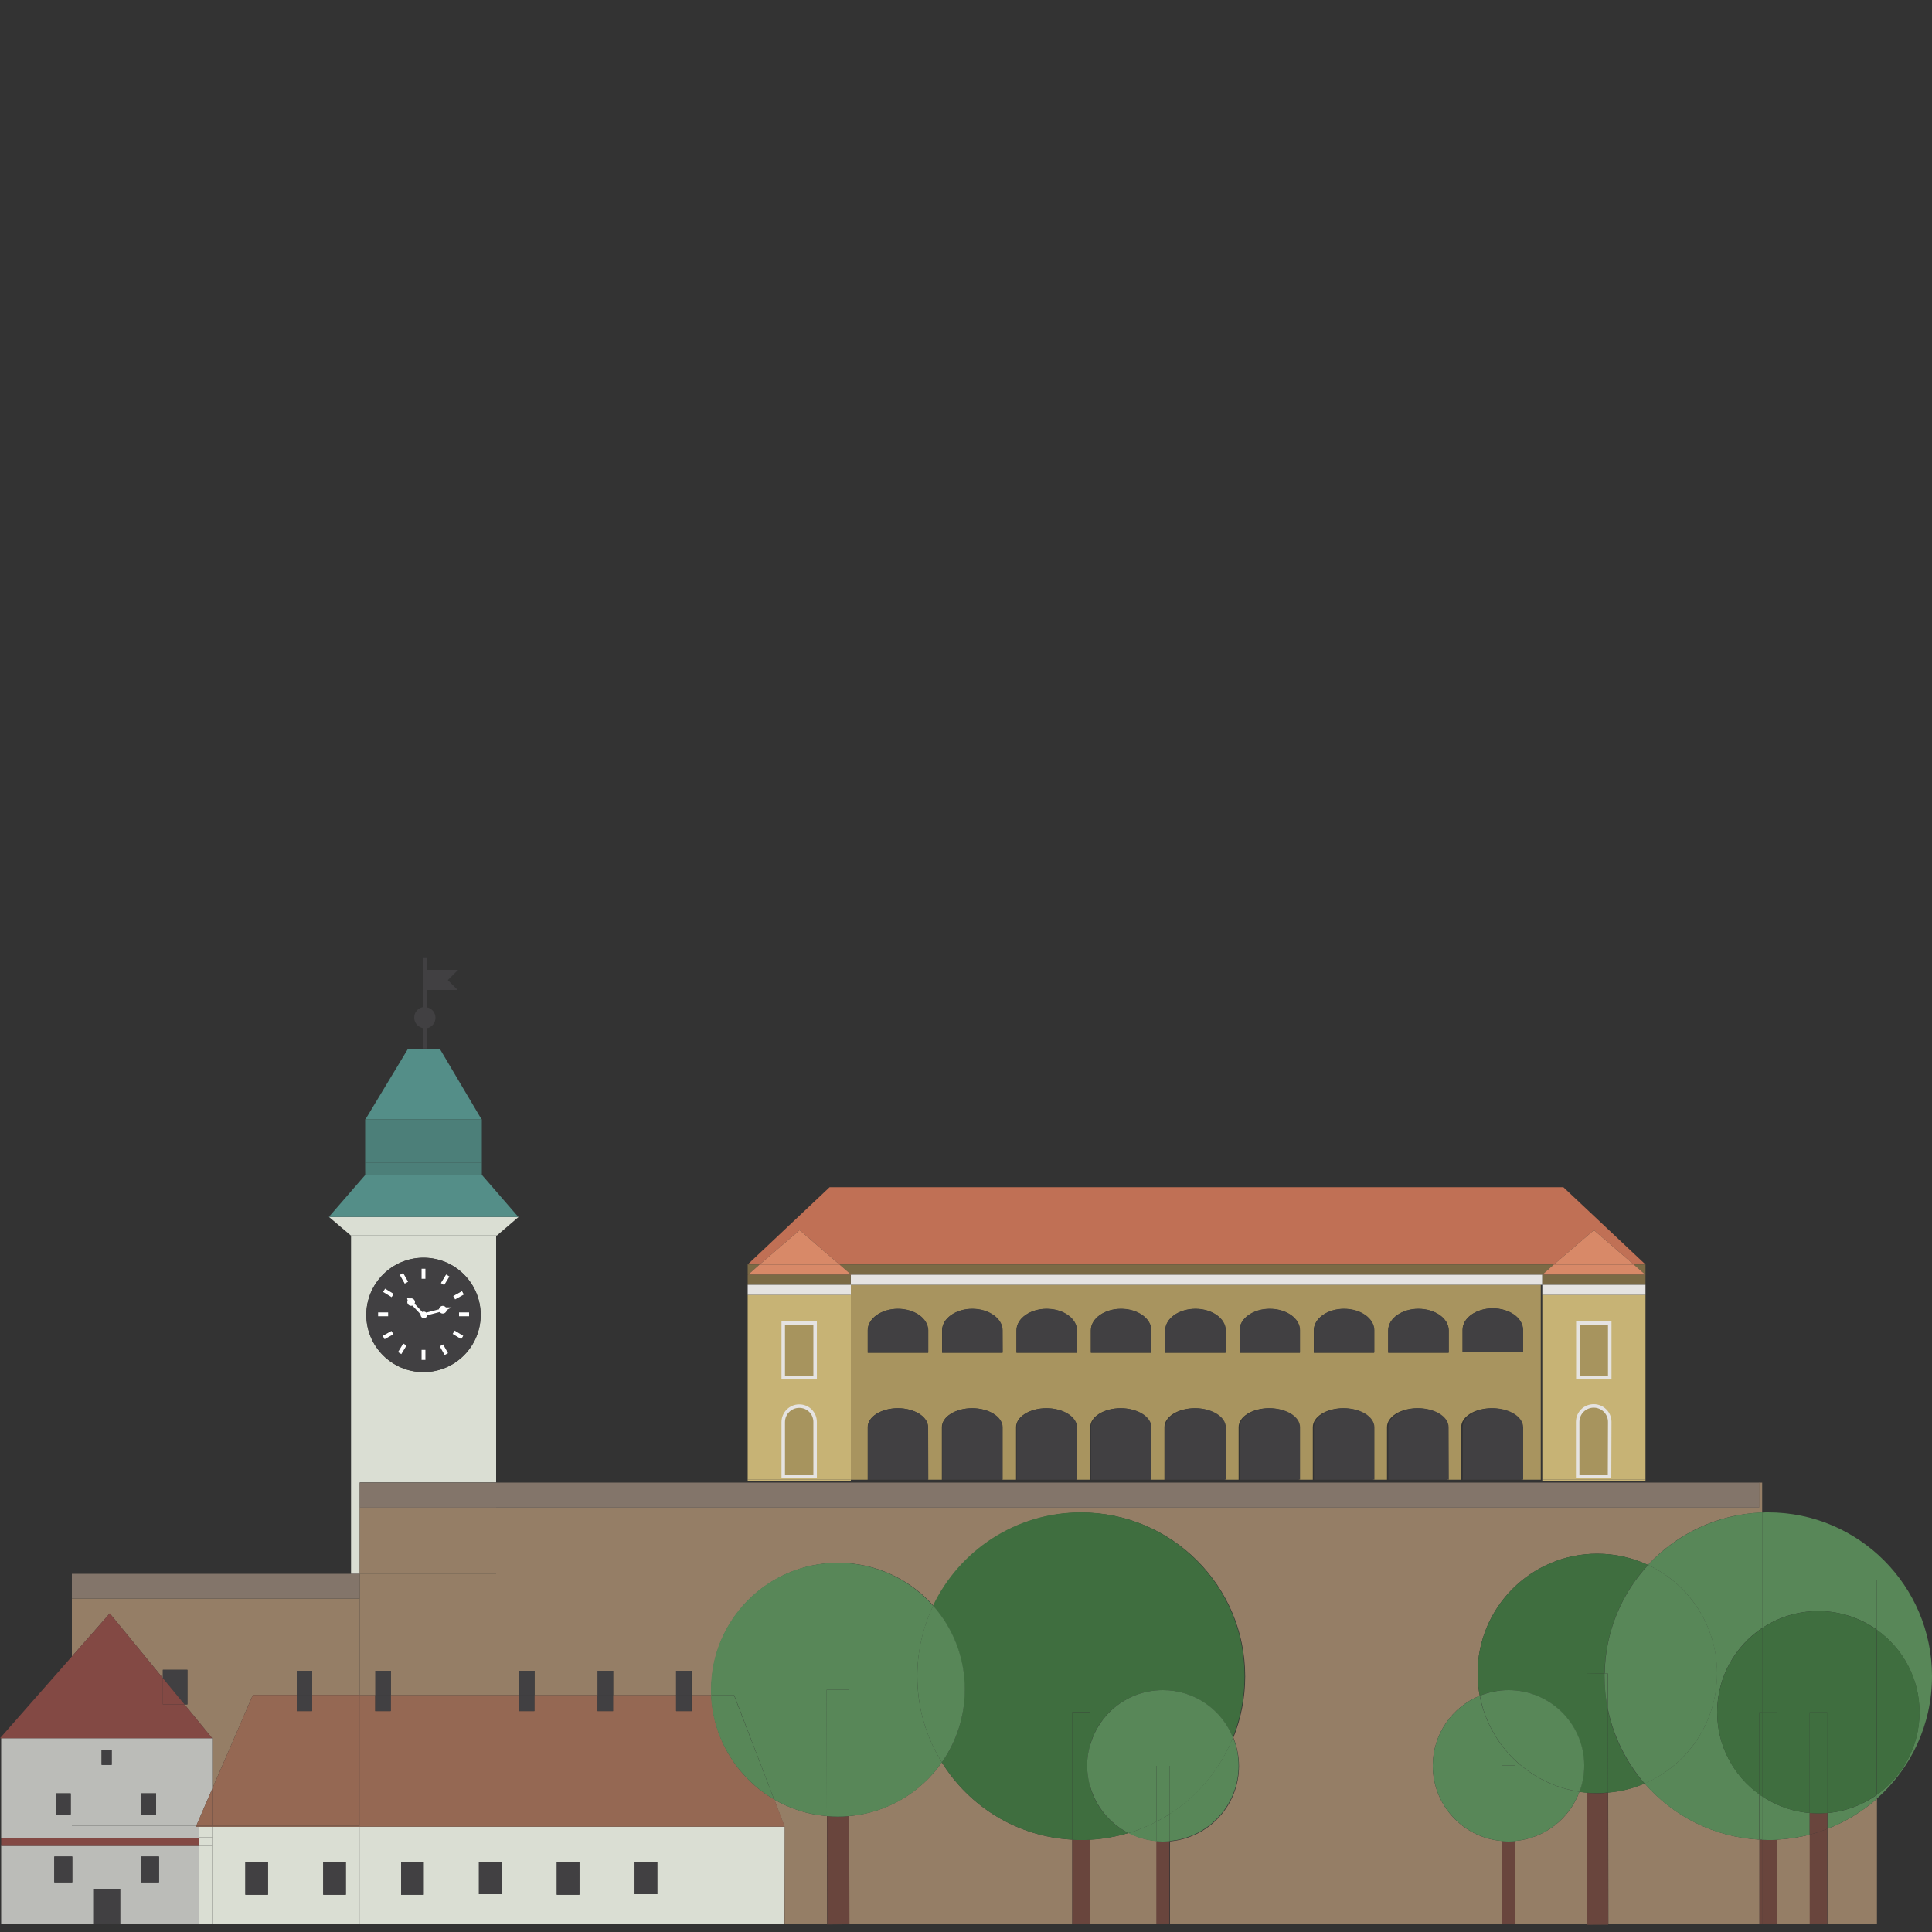 <?xml version="1.0" encoding="utf-8"?>
<!-- Generator: Adobe Illustrator 22.1.0, SVG Export Plug-In . SVG Version: 6.00 Build 0)  -->
<svg version="1.1" id="FINAL" xmlns="http://www.w3.org/2000/svg" xmlns:xlink="http://www.w3.org/1999/xlink" x="0px" y="0px"
	 viewBox="0 0 1000 1000" style="enable-background:new 0 0 1000 1000;" xml:space="preserve">
<rect x="0" y="0" width="1000" height="1000" fill="#333333" stroke="none"/>
<style type="text/css">
	.st0{fill:#DADED3;}
	.st1{fill:#414042;}
	.st2{fill:#548E88;}
	.st3{fill:#4C7F79;}
	.st4{fill:#FFFFFF;}
	.st5{fill:#A8945F;}
	.st6{fill:#C07055;}
	.st7{fill:#7B6A45;}
	.st8{fill:#E5E3E1;}
	.st9{fill:#C7B375;}
	.st10{fill:#D88968;}
	.st11{fill:#A7945E;stroke:#E5E3E1;stroke-width:1.809;stroke-miterlimit:10;}
	.st12{fill:#957E66;}
	.st13{fill:#83756A;}
	.st14{fill:#BBBCB8;}
	.st15{fill:#834944;}
	.st16{fill:#956853;}
	.st17{fill:#69453D;}
	.st18{fill:#3F6E3F;}
	.st19{fill:#588758;}
</style>
<path class="st0" d="M186.2,780.2v-12.9h70.6V639.5h-75.1v175.1h4.5L186.2,780.2L186.2,780.2z M219.2,651
	c16.4,0,29.6,13.3,29.6,29.6c0,16.3-13.3,29.6-29.6,29.6s-29.6-13.2-29.6-29.6C189.6,664.2,202.9,651,219.2,651z"/>
<path class="st1" d="M219.2,710.2c16.4,0,29.6-13.2,29.6-29.6c0-16.4-13.2-29.6-29.6-29.6c-16.3,0-29.6,13.3-29.6,29.6
	C189.6,696.9,202.9,710.2,219.2,710.2z M220.2,703.8h-2v-5.2h2V703.8z M229.9,701.3l-2.5-4.5l1.7-1l2.5,4.5L229.9,701.3z
	 M242.8,681.3h-5.2v-2h5.2V681.3z M239.3,667.9l1,1.7l-4.5,2.5l-1-1.7L239.3,667.9z M235.4,689l4.4,2.7l-1,1.7l-4.4-2.7L235.4,689z
	 M230.6,659.6l1.7,1l-2.7,4.4l-1.7-1L230.6,659.6z M218.2,656.7h2v5.2h-2V656.7z M212.8,671.9c1.1,0,2,0.9,2,2
	c0,0.3-0.1,0.6-0.2,0.8l4,4.3c0.2-0.1,0.5-0.2,0.8-0.2c0.5,0,0.9,0.2,1.2,0.5l6.6-1.7c0.1-1,1-1.8,2-1.8c0.7,0,1.3,0.3,1.6,0.8h2.9
	l-2.5,1.4c-0.1,1-1,1.8-2,1.8c-0.7,0-1.3-0.3-1.6-0.8l-6.5,1.7c-0.1,0.8-0.8,1.5-1.7,1.5s-1.7-0.8-1.7-1.7c0-0.1,0-0.2,0-0.3
	l-4.2-4.5c-0.2,0.1-0.5,0.1-0.7,0.1c-1.1,0-2-0.9-2-2c0-0.3,0.1-0.6,0.2-0.8l-0.5-1.5l1.5,0.5C212.3,672,212.5,671.9,212.8,671.9z
	 M208.5,659.3l2.5,4.5l-1.7,1l-2.5-4.5L208.5,659.3z M208.8,695.5l1.7,1l-2.7,4.4l-1.7-1L208.8,695.5z M199.6,667.2l4.4,2.7l-1,1.7
	l-4.4-2.7L199.6,667.2z M195.7,679.3h5.2v2h-5.2V679.3z M202.7,688.4l1,1.7l-4.5,2.5l-1-1.7L202.7,688.4z"/>
<polygon class="st0" points="257.2,639.5 268.4,629.9 268.3,629.9 170.3,629.9 181.6,639.5 181.6,639.5 256.8,639.5 "/>
<polygon class="st2" points="249.4,608.1 249.4,601.7 249.4,601.7 249.4,608.1 189.1,608.1 170.2,629.9 170.3,629.9 268.3,629.9 "/>
<path class="st2" d="M189,601.7v3.6V601.7z"/>
<polygon class="st2" points="227.6,542.8 221,542.8 218.7,542.8 211.2,542.8 189.2,579.3 249.2,579.3 "/>
<polygon class="st3" points="249.4,579.3 249.2,579.3 189.2,579.3 189,579.3 189,601.7 249.4,601.7 "/>
<polygon class="st3" points="189,608.1 189.1,608.1 189,605.3 "/>
<polygon class="st3" points="249.4,601.7 189,601.7 189,605.3 189.1,608.1 249.4,608.1 "/>
<path class="st1" d="M221,532.2c2.5-0.5,4.4-2.7,4.4-5.4c0-2.7-1.9-4.9-4.4-5.4v-9h15.9l-5.1-5.1l5.3-5.3H221v-6.1h-2.2v25.4
	c-2.5,0.5-4.4,2.7-4.4,5.4s1.9,4.9,4.4,5.4v10.6h2.2V532.2z"/>
<rect x="234.9" y="669" transform="matrix(0.872 -0.49 0.49 0.872 -298.056 202.563)" class="st4" width="5.2" height="2"/>
<rect x="237.6" y="679.3" class="st4" width="5.2" height="2"/>
<rect x="228.5" y="696" transform="matrix(0.872 -0.49 0.49 0.872 -312.694 201.895)" class="st4" width="2" height="5.2"/>
<rect x="218.2" y="698.7" class="st4" width="2" height="5.2"/>
<rect x="207.9" y="659.4" transform="matrix(0.871 -0.491 0.491 0.871 -297.915 187.635)" class="st4" width="2" height="5.2"/>
<rect x="227.5" y="661.4" transform="matrix(0.521 -0.854 0.854 0.521 -455.175 513.805)" class="st4" width="5.2" height="2"/>
<rect x="218.2" y="656.7" class="st4" width="2" height="5.2"/>
<rect x="236.1" y="688.6" transform="matrix(0.52 -0.854 0.854 0.52 -476.543 533.99)" class="st4" width="2" height="5.2"/>
<rect x="200.3" y="666.8" transform="matrix(0.521 -0.853 0.853 0.521 -474.853 492.159)" class="st4" width="2" height="5.2"/>
<rect x="195.7" y="679.3" class="st4" width="5.2" height="2"/>
<path class="st4" d="M211,673.1c-0.1,0.3-0.2,0.5-0.2,0.8c0,1.1,0.9,2,2,2c0.3,0,0.5-0.1,0.7-0.1l4.2,4.5c0,0.1,0,0.2,0,0.3
	c0,0.9,0.8,1.7,1.7,1.7s1.6-0.6,1.7-1.5l6.5-1.7c0.4,0.5,0.9,0.8,1.6,0.8c1,0,1.9-0.8,2-1.8l2.5-1.4h-2.9c-0.4-0.5-1-0.8-1.6-0.8
	c-1,0-1.9,0.8-2,1.8l-6.6,1.7c-0.3-0.3-0.7-0.5-1.2-0.5c-0.3,0-0.6,0.1-0.8,0.2l-4-4.3c0.1-0.3,0.2-0.5,0.2-0.8c0-1.1-0.9-2-2-2
	c-0.3,0-0.5,0.1-0.7,0.1l-1.5-0.5L211,673.1z"/>
<rect x="205.7" y="697.2" transform="matrix(0.52 -0.854 0.854 0.52 -496.355 512.978)" class="st4" width="5.2" height="2"/>
<rect x="198.4" y="689.6" transform="matrix(0.872 -0.49 0.49 0.872 -312.816 187.317)" class="st4" width="5.2" height="2"/>
<path class="st5" d="M798.3,665h-358v5.2v95.7h8.8v-27.2c0-5.4,7-9.8,15.6-9.8s15.6,4.4,15.6,9.8l0,0v27.2h7.2v-27.2
	c0-5.4,7-9.8,15.6-9.8s15.6,4.4,15.6,9.8v27.2h7.2v-27.2c0-5.4,7-9.8,15.6-9.8s15.6,4.4,15.6,9.8v27.2h7.2v-27.2
	c0-5.4,7-9.8,15.6-9.8s15.6,4.4,15.6,9.8v27.2h7.2v-27.2c0-5.4,7-9.8,15.6-9.8s15.6,4.4,15.6,9.8v27.2h7.2v-27.2
	c0-5.4,7-9.8,15.6-9.8s15.6,4.4,15.6,9.8v27.2h7.2v-27.2c0-5.4,7-9.8,15.6-9.8s15.6,4.4,15.6,9.8v27.2h7.2v-27.2
	c0-5.4,7-9.8,15.6-9.8s15.6,4.4,15.6,9.8l0,0v27.2h7.2v-27.2c0-5.4,7-9.8,15.6-9.8s15.6,4.4,15.6,9.8v27.2h10v-95.7V665H798.3z
	 M480.4,700.2h-31.3v-11.6c0-6.1,7-11.1,15.6-11.1s15.6,5,15.6,11.1l0,0L480.4,700.2L480.4,700.2z M518.9,700.2h-31.3v-11.6
	c0-6.1,7-11.1,15.6-11.1s15.6,5,15.6,11.1L518.9,700.2L518.9,700.2z M557.4,700.2h-31.3v-11.6c0-6.1,7-11.1,15.6-11.1
	s15.6,5,15.6,11.1v11.6H557.4z M595.9,700.2h-31.3v-11.6c0-6.1,7-11.1,15.6-11.1s15.6,5,15.6,11.1v11.6H595.9z M634.4,700.2h-31.3
	v-11.6c0-6.1,7-11.1,15.6-11.1s15.6,5,15.6,11.1v11.6H634.4z M672.9,700.2h-31.3v-11.6c0-6.1,7-11.1,15.6-11.1s15.6,5,15.6,11.1
	v11.6H672.9z M711.3,700.2H680v-11.6c0-6.1,7-11.1,15.6-11.1s15.6,5,15.6,11.1v11.6H711.3z M749.8,688.6v11.6h-31.3v-11.6
	c0-6.1,7-11.1,15.6-11.1S749.8,682.4,749.8,688.6L749.8,688.6z M788.3,699.9H757v-11.6c0-6.1,7-11.1,15.6-11.1s15.6,5,15.6,11.1
	v11.6H788.3z"/>
<polygon class="st6" points="413.9,636.7 434.5,654.5 619.3,654.5 804.3,654.5 825,636.7 845.6,654.5 851.7,654.5 809.2,614.5 
	619.3,614.5 429.4,614.5 387,654.5 393.2,654.5 "/>
<polygon class="st7" points="393.2,654.5 387,654.5 387,659.8 387.2,659.8 "/>
<polygon class="st7" points="798.3,659.8 804.3,654.5 619.3,654.5 434.5,654.5 440.6,659.8 "/>
<polygon class="st7" points="851.7,659.8 851.7,654.5 845.6,654.5 "/>
<polygon class="st8" points="798.3,659.8 440.6,659.8 440.3,659.8 440.3,665 798.3,665 "/>
<path class="st1" d="M464.8,677.4c-8.6,0-15.6,5-15.6,11.1v11.6h31.3v-11.6l0,0C480.4,682.4,473.4,677.4,464.8,677.4z"/>
<path class="st1" d="M503.3,677.4c-8.6,0-15.6,5-15.6,11.1v11.6H519v-11.6C518.9,682.4,511.9,677.4,503.3,677.4z"/>
<path class="st1" d="M541.8,677.4c-8.6,0-15.6,5-15.6,11.1v11.6h31.3v-11.6C557.4,682.4,550.4,677.4,541.8,677.4z"/>
<path class="st1" d="M580.3,677.4c-8.6,0-15.6,5-15.6,11.1v11.6H596v-11.6C595.9,682.4,588.9,677.4,580.3,677.4z"/>
<path class="st1" d="M618.8,677.4c-8.6,0-15.6,5-15.6,11.1v11.6h31.3v-11.6C634.4,682.4,627.4,677.4,618.8,677.4z"/>
<path class="st1" d="M657.2,677.4c-8.6,0-15.6,5-15.6,11.1v11.6h31.3v-11.6C672.9,682.4,665.9,677.4,657.2,677.4z"/>
<path class="st1" d="M695.7,677.4c-8.6,0-15.6,5-15.6,11.1v11.6h31.3v-11.6C711.3,682.4,704.4,677.4,695.7,677.4z"/>
<path class="st1" d="M734.2,677.4c-8.6,0-15.6,5-15.6,11.1v11.6h31.3v-11.6l0,0C749.8,682.4,742.8,677.4,734.2,677.4z"/>
<path class="st1" d="M772.7,677.2c-8.6,0-15.6,5-15.6,11.1v11.6h31.3v-11.6C788.3,682.1,781.3,677.2,772.7,677.2z"/>
<polygon class="st1" points="449.2,765.9 480.5,765.9 480.5,765.9 "/>
<path class="st1" d="M480.4,738.7c0-5.4-7-9.8-15.6-9.8s-15.6,4.4-15.6,9.8v27.2h31.3L480.4,738.7L480.4,738.7z"/>
<polygon class="st1" points="487.7,765.9 519,765.9 519,765.9 "/>
<path class="st1" d="M503.3,728.9c-8.6,0-15.6,4.4-15.6,9.8v27.2H519v-27.2C518.9,733.3,511.9,728.9,503.3,728.9z"/>
<polygon class="st1" points="526.1,765.9 557.4,765.9 557.4,765.9 "/>
<path class="st1" d="M541.8,728.9c-8.6,0-15.6,4.4-15.6,9.8v27.2h31.3v-27.2C557.4,733.3,550.4,728.9,541.8,728.9z"/>
<polygon class="st1" points="564.6,765.9 595.9,765.9 595.9,765.9 "/>
<path class="st1" d="M580.3,728.9c-8.6,0-15.6,4.4-15.6,9.8v27.2H596v-27.2C595.9,733.3,588.9,728.9,580.3,728.9z"/>
<polygon class="st1" points="603.1,765.9 634.4,765.9 634.4,765.9 "/>
<path class="st1" d="M618.8,728.9c-8.6,0-15.6,4.4-15.6,9.8v27.2h31.3v-27.2C634.4,733.3,627.4,728.9,618.8,728.9z"/>
<polygon class="st1" points="641.6,765.9 672.9,765.9 672.9,765.9 "/>
<path class="st1" d="M657.2,728.9c-8.6,0-15.6,4.4-15.6,9.8v27.2h31.3v-27.2C672.9,733.3,665.9,728.9,657.2,728.9z"/>
<polygon class="st1" points="680.1,765.9 711.4,765.9 711.4,765.9 "/>
<path class="st1" d="M695.7,728.9c-8.6,0-15.6,4.4-15.6,9.8v27.2h31.3v-27.2C711.3,733.3,704.4,728.9,695.7,728.9z"/>
<polygon class="st1" points="718.6,765.9 749.9,765.9 749.9,765.9 "/>
<path class="st1" d="M749.8,738.7c0-5.4-7-9.8-15.6-9.8s-15.6,4.4-15.6,9.8v27.2h31.3L749.8,738.7L749.8,738.7z"/>
<polygon class="st1" points="757.1,765.9 788.4,765.9 788.4,765.9 "/>
<path class="st1" d="M772.7,728.9c-8.6,0-15.6,4.4-15.6,9.8v27.2h31.3v-27.2C788.3,733.3,781.3,728.9,772.7,728.9z"/>
<rect x="387" y="765.9" class="st9" width="53.4" height="0.5"/>
<path class="st9" d="M440.3,670.2H387v95.7h53.4v-95.7H440.3z M421.9,764.2h-16.5V736c0-4.6,3.7-8.3,8.3-8.3c4.6,0,8.3,3.7,8.3,8.3
	L421.9,764.2L421.9,764.2z M405.4,713.1v-28.2h16.5v28.2H405.4z"/>
<rect x="798.3" y="765.9" class="st9" width="53.4" height="0.5"/>
<path class="st9" d="M798.3,765.9h53.4v-95.7h-53.4V765.9z M816.7,684.9h16.5v28.2h-16.5V684.9z M816.7,736c0-4.6,3.7-8.3,8.3-8.3
	s8.3,3.7,8.3,8.3v28.2h-16.5L816.7,736L816.7,736z"/>
<polygon class="st10" points="413.9,636.7 393.2,654.5 434.5,654.5 "/>
<polygon class="st10" points="434.5,654.5 393.2,654.5 387.2,659.8 440.3,659.8 440.6,659.8 "/>
<polygon class="st10" points="825,636.7 804.3,654.5 845.6,654.5 "/>
<polygon class="st10" points="804.3,654.5 798.3,659.8 851.7,659.8 845.6,654.5 "/>
<polygon class="st7" points="440.3,659.8 387.2,659.8 387,659.8 387,665 440.3,665 "/>
<rect x="387" y="665" class="st8" width="53.4" height="5.2"/>
<rect x="798.3" y="659.8" class="st7" width="53.4" height="5.2"/>
<rect x="798.3" y="665" class="st8" width="53.4" height="5.2"/>
<rect x="405.4" y="684.9" class="st11" width="16.5" height="28.2"/>
<rect x="816.7" y="684.9" class="st11" width="16.5" height="28.2"/>
<path class="st11" d="M413.7,727.8c-4.6,0-8.3,3.7-8.3,8.3v28.2h16.5V736C421.9,731.5,418.3,727.8,413.7,727.8z"/>
<path class="st11" d="M833.2,736c0-4.6-3.7-8.3-8.3-8.3s-8.3,3.7-8.3,8.3v28.2h16.5L833.2,736L833.2,736z"/>
<path class="st12" d="M400.7,931.4l5.4,14.1l0,0V996h22l-0.1-56C418.1,939.2,408.9,936.1,400.7,931.4z"/>
<path class="st12" d="M817.5,927.4c-5.1,13.9-17.9,24.1-33.3,25.5V996h-6.8v-43.1c-20.1-1.7-35.8-18.5-35.8-39
	c0-16.4,10.1-30.4,24.3-36.2c-0.7-3.7-1.1-7.5-1.1-11.5c-0.1-34.2,27.7-62,61.9-62c9.4,0,18.3,2.1,26.3,5.8
	c14.8-16,35.8-26.3,59.1-27.1v-15.5h-1.6v12.9H256.8v34.4h-70.6v12.8v49.9h8.1v-12.6h8v12.6h53.2h13.2v-12.6h8v12.6h32.7v-12.6h8
	v12.6h32.7v-12.6h8v12.6h10.2c0-0.9-0.1-1.8-0.1-2.7c-0.1-36.3,29.3-65.7,65.6-65.8c19.7,0,37.3,8.6,49.4,22.3
	c13.6-28.6,42.8-48.3,76.5-48.3c46.8,0,84.8,38,84.8,84.8c0,11.2-2.2,21.9-6.1,31.7c1.8,4.5,2.9,9.5,2.9,14.7
	c0,20.5-15.7,37.2-35.7,39V996h-6.8v-43.1c-5.2-0.4-10.1-1.9-14.5-4.2c-6.3,1.9-13,3.1-19.9,3.5V996H555v-43.8
	c-28.5-1.5-53.3-17.1-67.5-40c-10.8,15.4-28.1,26-48,27.8l0.1,56h-2.7h384.7l-0.1-68.2C820.2,927.8,818.8,927.6,817.5,927.4z"/>
<path class="st12" d="M910.7,952.2c-23.7-1.3-44.8-12.3-59.4-29.1c-5.9,2.5-12.3,4.2-18.9,4.7l0.1,68.2h-2.3h82l0,0h-1.5
	L910.7,952.2L910.7,952.2z"/>
<polygon class="st12" points="186.2,814.6 186.2,814.7 256.8,814.7 256.8,780.2 186.2,780.2 "/>
<rect x="256.8" y="767.4" class="st13" width="653.8" height="12.9"/>
<rect x="186.2" y="767.4" class="st13" width="70.6" height="12.9"/>
<polygon class="st12" points="84.3,868.6 84.3,864.3 97,864.3 97,882.2 95.5,882.2 109.8,899.7 109.8,926 130.9,877.3 153.6,877.3 
	153.6,864.8 161.5,864.8 161.5,877.3 186.2,877.3 186.2,827.4 37.2,827.4 37.2,857.4 56.8,835.1 "/>
<polygon class="st13" points="186.2,814.7 181.6,814.7 181.6,814.6 37.2,814.6 37.2,827.4 186.2,827.4 "/>
<rect x="181.6" y="814.6" class="st13" width="4.5" height="0.1"/>
<path class="st12" d="M945.9,996h-9.1v-46.4c-5.4,1.4-11.1,2.3-16.9,2.6V996h-7.7l0,0h59.3v-65c-7.5,6.6-16.1,11.9-25.6,15.6V996z"
	/>
<polygon class="st1" points="97,864.3 84.3,864.3 84.3,868.6 95.5,882.2 97,882.2 "/>
<path class="st14" d="M0.6,955.4V996h47.7v-18.3h13.9V996H103v-40.6H0.6z M37.4,974.3h-9.3V961h9.3V974.3z M73,974.3V961h9.3v13.3
	H73z"/>
<path class="st14" d="M103,945.5h-1.7l0.2-0.5H37.2v-45.3H0.6v51.5H103V945.5z M36.6,939.1H29v-10.9h7.6V939.1z"/>
<path class="st14" d="M109.8,899.7H54.9H37.2V945h64.4l8.2-19V899.7z M57.8,913.5h-5.2V906h5.2V913.5z M73.2,939.1v-10.9h7.6v10.9
	H73.2z"/>
<rect x="52.6" y="906" class="st1" width="5.2" height="7.5"/>
<rect x="29" y="928.3" class="st1" width="7.6" height="10.9"/>
<rect x="73.2" y="928.3" class="st1" width="7.6" height="10.9"/>
<rect x="28.1" y="960.9" class="st1" width="9.3" height="13.3"/>
<rect x="73" y="960.9" class="st1" width="9.3" height="13.3"/>
<polygon class="st1" points="48.3,996 62.2,996 62.2,996 "/>
<rect x="48.3" y="977.7" class="st1" width="13.9" height="18.3"/>
<polygon class="st15" points="37.2,857.4 0,899.7 0.6,899.7 37.2,899.7 "/>
<polygon class="st15" points="54.9,899.7 109.8,899.7 95.5,882.2 84.3,882.2 84.3,868.6 56.8,835.1 37.2,857.4 37.2,899.7 "/>
<polygon class="st15" points="84.3,882.2 95.5,882.2 84.3,868.6 "/>
<rect x="0.6" y="951.2" class="st15" width="102.4" height="4.2"/>
<path class="st0" d="M109.8,945.5v5.6v4.2V996H103l0,0h83.2v-50.5H109.8z M138.7,980.7H127v-16.8h11.7V980.7z M179,980.7h-11.7
	v-16.8H179V980.7z"/>
<path class="st0" d="M406.1,945.5H253.7h-67.6V996H406L406.1,945.5L406.1,945.5z M219.3,980.7h-11.7v-16.8h11.7V980.7z M259.6,980.4
	h-11.7v-16.5h11.7V980.4z M299.9,980.7h-11.7v-16.8h11.7V980.7z M340.2,980.4h-11.7v-16.5h11.7V980.4z"/>
<rect x="103" y="955.4" class="st0" width="6.8" height="40.6"/>
<rect x="103" y="945.5" class="st0" width="6.8" height="5.6"/>
<rect x="103" y="951.2" class="st0" width="6.8" height="4.2"/>
<rect x="127" y="963.9" class="st1" width="11.7" height="16.8"/>
<rect x="167.3" y="963.9" class="st1" width="11.7" height="16.8"/>
<rect x="207.6" y="963.9" class="st1" width="11.7" height="16.8"/>
<rect x="288.2" y="963.9" class="st1" width="11.7" height="16.8"/>
<rect x="247.9" y="963.9" class="st1" width="11.7" height="16.5"/>
<rect x="328.5" y="963.9" class="st1" width="11.7" height="16.5"/>
<rect x="109.8" y="945" class="st16" width="76.4" height="0.5"/>
<path class="st16" d="M186.2,945.5h67.6h152.4l-5.4-14.1c-18.8-10.9-31.7-30.9-32.6-54H358v8.3h-8v-8.3h-32.7v8.3h-8v-8.3h-32.7v8.3
	h-8v-8.3h-13.2h-53.2v8.3h-8v-8.3h-8.1V945v0.5H186.2z"/>
<polygon class="st16" points="161.5,885.7 153.6,885.7 153.6,877.3 130.9,877.3 109.8,926 109.8,945 186.2,945 186.2,877.3 
	161.5,877.3 "/>
<polygon class="st16" points="101.6,945 101.4,945.5 103,945.5 109.8,945.5 109.8,945 "/>
<polygon class="st16" points="109.8,926 101.6,945 109.8,945 "/>
<rect x="153.6" y="864.8" class="st1" width="8" height="12.6"/>
<rect x="153.6" y="877.3" class="st1" width="8" height="8.3"/>
<rect x="194.3" y="864.8" class="st1" width="8" height="12.6"/>
<rect x="194.3" y="877.3" class="st1" width="8" height="8.3"/>
<rect x="268.6" y="864.8" class="st1" width="8" height="12.6"/>
<rect x="268.6" y="877.3" class="st1" width="8" height="8.3"/>
<rect x="309.3" y="864.8" class="st1" width="8" height="12.6"/>
<rect x="309.3" y="877.3" class="st1" width="8" height="8.3"/>
<rect x="349.9" y="864.8" class="st1" width="8" height="12.6"/>
<rect x="349.9" y="877.3" class="st1" width="8" height="8.3"/>
<polygon class="st17" points="821.6,996.1 830.1,996 821.6,996 "/>
<path class="st17" d="M832.3,927.9c-1.8,0.2-3.6,0.3-5.4,0.3c-1.8,0-3.6-0.1-5.4-0.2l0.1,68.2h8.5h2.3L832.3,927.9z"/>
<path class="st18" d="M830.5,866.2c0.4-21.7,8.8-41.4,22.5-56.2c-8-3.7-16.9-5.8-26.3-5.8c-34.2,0-61.9,27.8-61.9,62
	c0,3.9,0.4,7.7,1.1,11.5c4.6-1.9,9.6-2.9,14.8-2.9c21.6,0,39.2,17.5,39.2,39.2c0,4.7-0.9,9.3-2.4,13.5c1.3,0.2,2.6,0.3,4,0.5
	l-0.1-61.7L830.5,866.2z"/>
<path class="st18" d="M832.3,927.9c6.7-0.6,13-2.2,18.9-4.7c-9.3-10.7-16-23.8-19-38.3L832.3,927.9z"/>
<path class="st18" d="M830.5,867.6c0-0.5,0-0.9,0-1.4h-9.1l0.1,61.7c1.8,0.2,3.6,0.2,5.4,0.2c1.8,0,3.6-0.1,5.4-0.3l-0.1-43
	C831.1,879.3,830.5,873.5,830.5,867.6z"/>
<path class="st17" d="M777.4,952.9V996h6.8v-43.1c-1.1,0.1-2.3,0.2-3.5,0.2C779.7,953.1,778.5,953,777.4,952.9z"/>
<path class="st19" d="M765.9,877.7c-14.3,5.9-24.3,19.9-24.3,36.2c0,20.5,15.8,37.3,35.8,39v-39h6.8v39
	c15.4-1.4,28.1-11.6,33.3-25.5C791.5,923.5,770.8,903.4,765.9,877.7z"/>
<path class="st19" d="M780.8,874.8c-5.3,0-10.3,1.1-14.8,2.9c4.8,25.7,25.6,45.8,51.6,49.7c1.5-4.2,2.4-8.7,2.4-13.5
	C820,892.3,802.4,874.8,780.8,874.8z"/>
<path class="st19" d="M777.4,914v39c1.1,0.1,2.2,0.2,3.4,0.2s2.3-0.1,3.5-0.2v-39H777.4z"/>
<rect x="912.1" y="952.3" class="st17" width="0" height="43.8"/>
<path class="st17" d="M910.7,952.2V996h1.5v-43.8C911.6,952.3,911.2,952.3,910.7,952.2z"/>
<path class="st17" d="M919.8,952.2c-1.5,0.1-3,0.1-4.6,0.1c-1,0-2.1,0-3.1-0.1V996h7.7L919.8,952.2L919.8,952.2z"/>
<path class="st19" d="M1000,867.6c0-46.8-38-84.8-84.8-84.8c-1,0-2.1,0-3.1,0.1v59.8l0,0V818h59.3v25.6
	c13.4,9.5,22.1,25.1,22.1,42.7s-8.8,33.2-22.1,42.7v2C989,915.5,1000,892.8,1000,867.6z"/>
<path class="st19" d="M853,810c21.1,9.9,35.7,31.2,35.7,56.1c0,25.6-15.4,47.6-37.5,57c14.6,16.8,35.7,27.8,59.4,29.1v-23.5
	c-13.2-9.5-21.8-25-21.8-42.5c0-18.2,9.3-34.2,23.3-43.6v-59.8C888.8,783.8,867.9,794,853,810z"/>
<path class="st19" d="M919.8,934v18.2c5.8-0.3,11.5-1.2,16.9-2.6v-11.2C930.7,937.9,925.1,936.4,919.8,934z"/>
<path class="st19" d="M971.4,843.5V818h-59.3v24.7c8.3-5.6,18.3-8.8,29.1-8.8C952.5,833.9,962.9,837.5,971.4,843.5z"/>
<path class="st19" d="M945.9,938.4v8.2c9.5-3.7,18.1-9,25.6-15.6v-2C964.1,934.2,955.4,937.6,945.9,938.4z"/>
<path class="st19" d="M888.8,866.1c0-24.8-14.7-46.2-35.7-56.1c-13.7,14.8-22.2,34.5-22.5,56.2h1.7v18.7c3,14.4,9.7,27.5,19,38.3
	C873.3,913.6,888.8,891.7,888.8,866.1z"/>
<path class="st19" d="M832.2,884.9v-18.7h-1.7c0,0.5,0,0.9,0,1.4C830.5,873.5,831.1,879.3,832.2,884.9z"/>
<polygon class="st19" points="912.1,929.8 912.1,952.3 912.1,952.3 "/>
<path class="st19" d="M910.7,928.7v23.5c0.5,0,1,0,1.5,0v-22.5C911.6,929.5,911.2,929.1,910.7,928.7z"/>
<path class="st19" d="M912.1,929.8v22.5c1,0,2.1,0.1,3.1,0.1c1.5,0,3.1,0,4.6-0.1V934C917.1,932.8,914.6,931.4,912.1,929.8z"/>
<path class="st17" d="M555,952.2V996h9.1v-43.8c-1.5,0.1-3,0.1-4.6,0.1C558,952.4,556.5,952.3,555,952.2z"/>
<path class="st18" d="M564.1,924.3v28c6.9-0.4,13.5-1.6,19.9-3.5C574.3,943.8,567,935,564.1,924.3z"/>
<path class="st18" d="M487.5,912.2c14.2,22.9,39,38.5,67.5,40v-66h9.1v17.4c4.5-16.6,19.7-28.8,37.7-28.8
	c16.4,0,30.5,10.1,36.3,24.5c3.9-9.8,6.1-20.5,6.1-31.7c0-46.8-38-84.8-84.8-84.8c-33.8,0-62.9,19.8-76.5,48.3
	c10.2,11.6,16.4,26.7,16.4,43.3C499.4,888.5,495,901.5,487.5,912.2z"/>
<path class="st18" d="M562.7,914c0-3.6,0.5-7,1.4-10.3v-17.4H555v66c1.5,0.1,3,0.1,4.6,0.1c1.5,0,3.1,0,4.6-0.1v-28
	C563.2,921,562.7,917.5,562.7,914z"/>
<path class="st17" d="M936.7,996h9.1v-49.4c-3,1.2-6,2.2-9.1,3V996z"/>
<path class="st17" d="M936.7,938.4v11.2c3.1-0.8,6.2-1.8,9.1-3v-8.2c-1.5,0.1-3.1,0.2-4.7,0.2C939.7,938.6,938.2,938.5,936.7,938.4z
	"/>
<path class="st18" d="M993.6,886.3c0-17.7-8.8-33.2-22.1-42.7V929C984.8,919.5,993.6,903.9,993.6,886.3z"/>
<polygon class="st18" points="912.1,886.3 912.1,842.7 912.1,842.7 "/>
<path class="st18" d="M888.8,886.3c0,17.5,8.6,33,21.8,42.5v-42.5h1.5v-43.6C898.1,852.1,888.8,868.1,888.8,886.3z"/>
<path class="st18" d="M919.8,886.3V934c5.2,2.4,10.9,3.9,16.9,4.4v-52.1h9.1v52.1c9.5-0.8,18.2-4.2,25.6-9.4v-85.4
	c-8.5-6.1-19-9.7-30.2-9.7c-10.8,0-20.8,3.3-29.1,8.8v43.6L919.8,886.3L919.8,886.3z"/>
<polygon class="st18" points="912.1,929.8 912.1,886.3 912.1,886.3 "/>
<path class="st18" d="M912.1,886.3h-1.5v42.5c0.5,0.4,1,0.7,1.5,1.1V886.3z"/>
<path class="st18" d="M919.8,934v-47.8h-7.7v43.6C914.6,931.4,917.1,932.8,919.8,934z"/>
<path class="st18" d="M936.7,886.3v52.1c1.5,0.1,3,0.2,4.5,0.2c1.6,0,3.1-0.1,4.7-0.2v-52.1H936.7z"/>
<path class="st17" d="M598.5,952.9V996h6.8v-43.1c-1.1,0.1-2.3,0.2-3.5,0.2C600.7,953.1,599.6,953,598.5,952.9z"/>
<path class="st19" d="M605.4,938.9v14c20-1.8,35.7-18.5,35.7-39c0-5.2-1-10.1-2.9-14.7C631.6,915.6,620,929.5,605.4,938.9z"/>
<path class="st19" d="M584,948.8c4.4,2.3,9.3,3.7,14.5,4.2v-10.1C593.9,945.3,589.1,947.3,584,948.8z"/>
<path class="st19" d="M601.9,874.8c-18.1,0-33.2,12.2-37.7,28.8v20.7c2.9,10.7,10.2,19.5,19.9,24.5c5.1-1.5,9.9-3.5,14.5-5.9V914
	h6.8v25c14.7-9.4,26.2-23.3,32.8-39.6C632.4,884.9,618.3,874.8,601.9,874.8z"/>
<path class="st19" d="M564.1,924.3v-20.7c-0.9,3.3-1.4,6.7-1.4,10.3C562.7,917.5,563.2,921,564.1,924.3z"/>
<path class="st19" d="M598.5,942.9V953c1.1,0.1,2.2,0.2,3.4,0.2s2.3-0.1,3.5-0.2v-14C603.1,940.3,600.9,941.7,598.5,942.9z"/>
<path class="st19" d="M605.4,914h-6.8v28.9c2.3-1.2,4.6-2.5,6.8-4V914z"/>
<polygon class="st17" points="428.1,996.1 436.9,996 428.1,996 "/>
<path class="st17" d="M439.5,940c-1.9,0.2-3.8,0.3-5.7,0.3c-1.9,0-3.9-0.1-5.7-0.3l0.1,56h8.8h2.7L439.5,940z"/>
<path class="st19" d="M400.7,931.4c8.2,4.8,17.4,7.8,27.3,8.6l-0.1-65.4h11.5l0.1,65.4c19.9-1.7,37.2-12.3,48-27.8
	c-8.1-13-12.7-28.3-12.7-44.6c0-13,3-25.4,8.2-36.4c-12.1-13.7-29.7-22.3-49.4-22.3c-36.3,0-65.7,29.5-65.6,65.8
	c0,0.9,0,1.8,0.1,2.7H380L400.7,931.4z"/>
<path class="st19" d="M400.7,931.4l-20.8-54H368C369,900.4,381.9,920.4,400.7,931.4z"/>
<path class="st19" d="M487.5,912.2c7.5-10.7,11.9-23.7,11.9-37.8c0-16.6-6.2-31.8-16.4-43.3c-5.3,11-8.2,23.4-8.2,36.4
	C474.8,884,479.4,899.3,487.5,912.2z"/>
<path class="st19" d="M427.9,874.6L428,940c1.9,0.2,3.8,0.3,5.7,0.3c1.9,0,3.8-0.1,5.7-0.3l-0.1-65.4H427.9z"/>
</svg>
